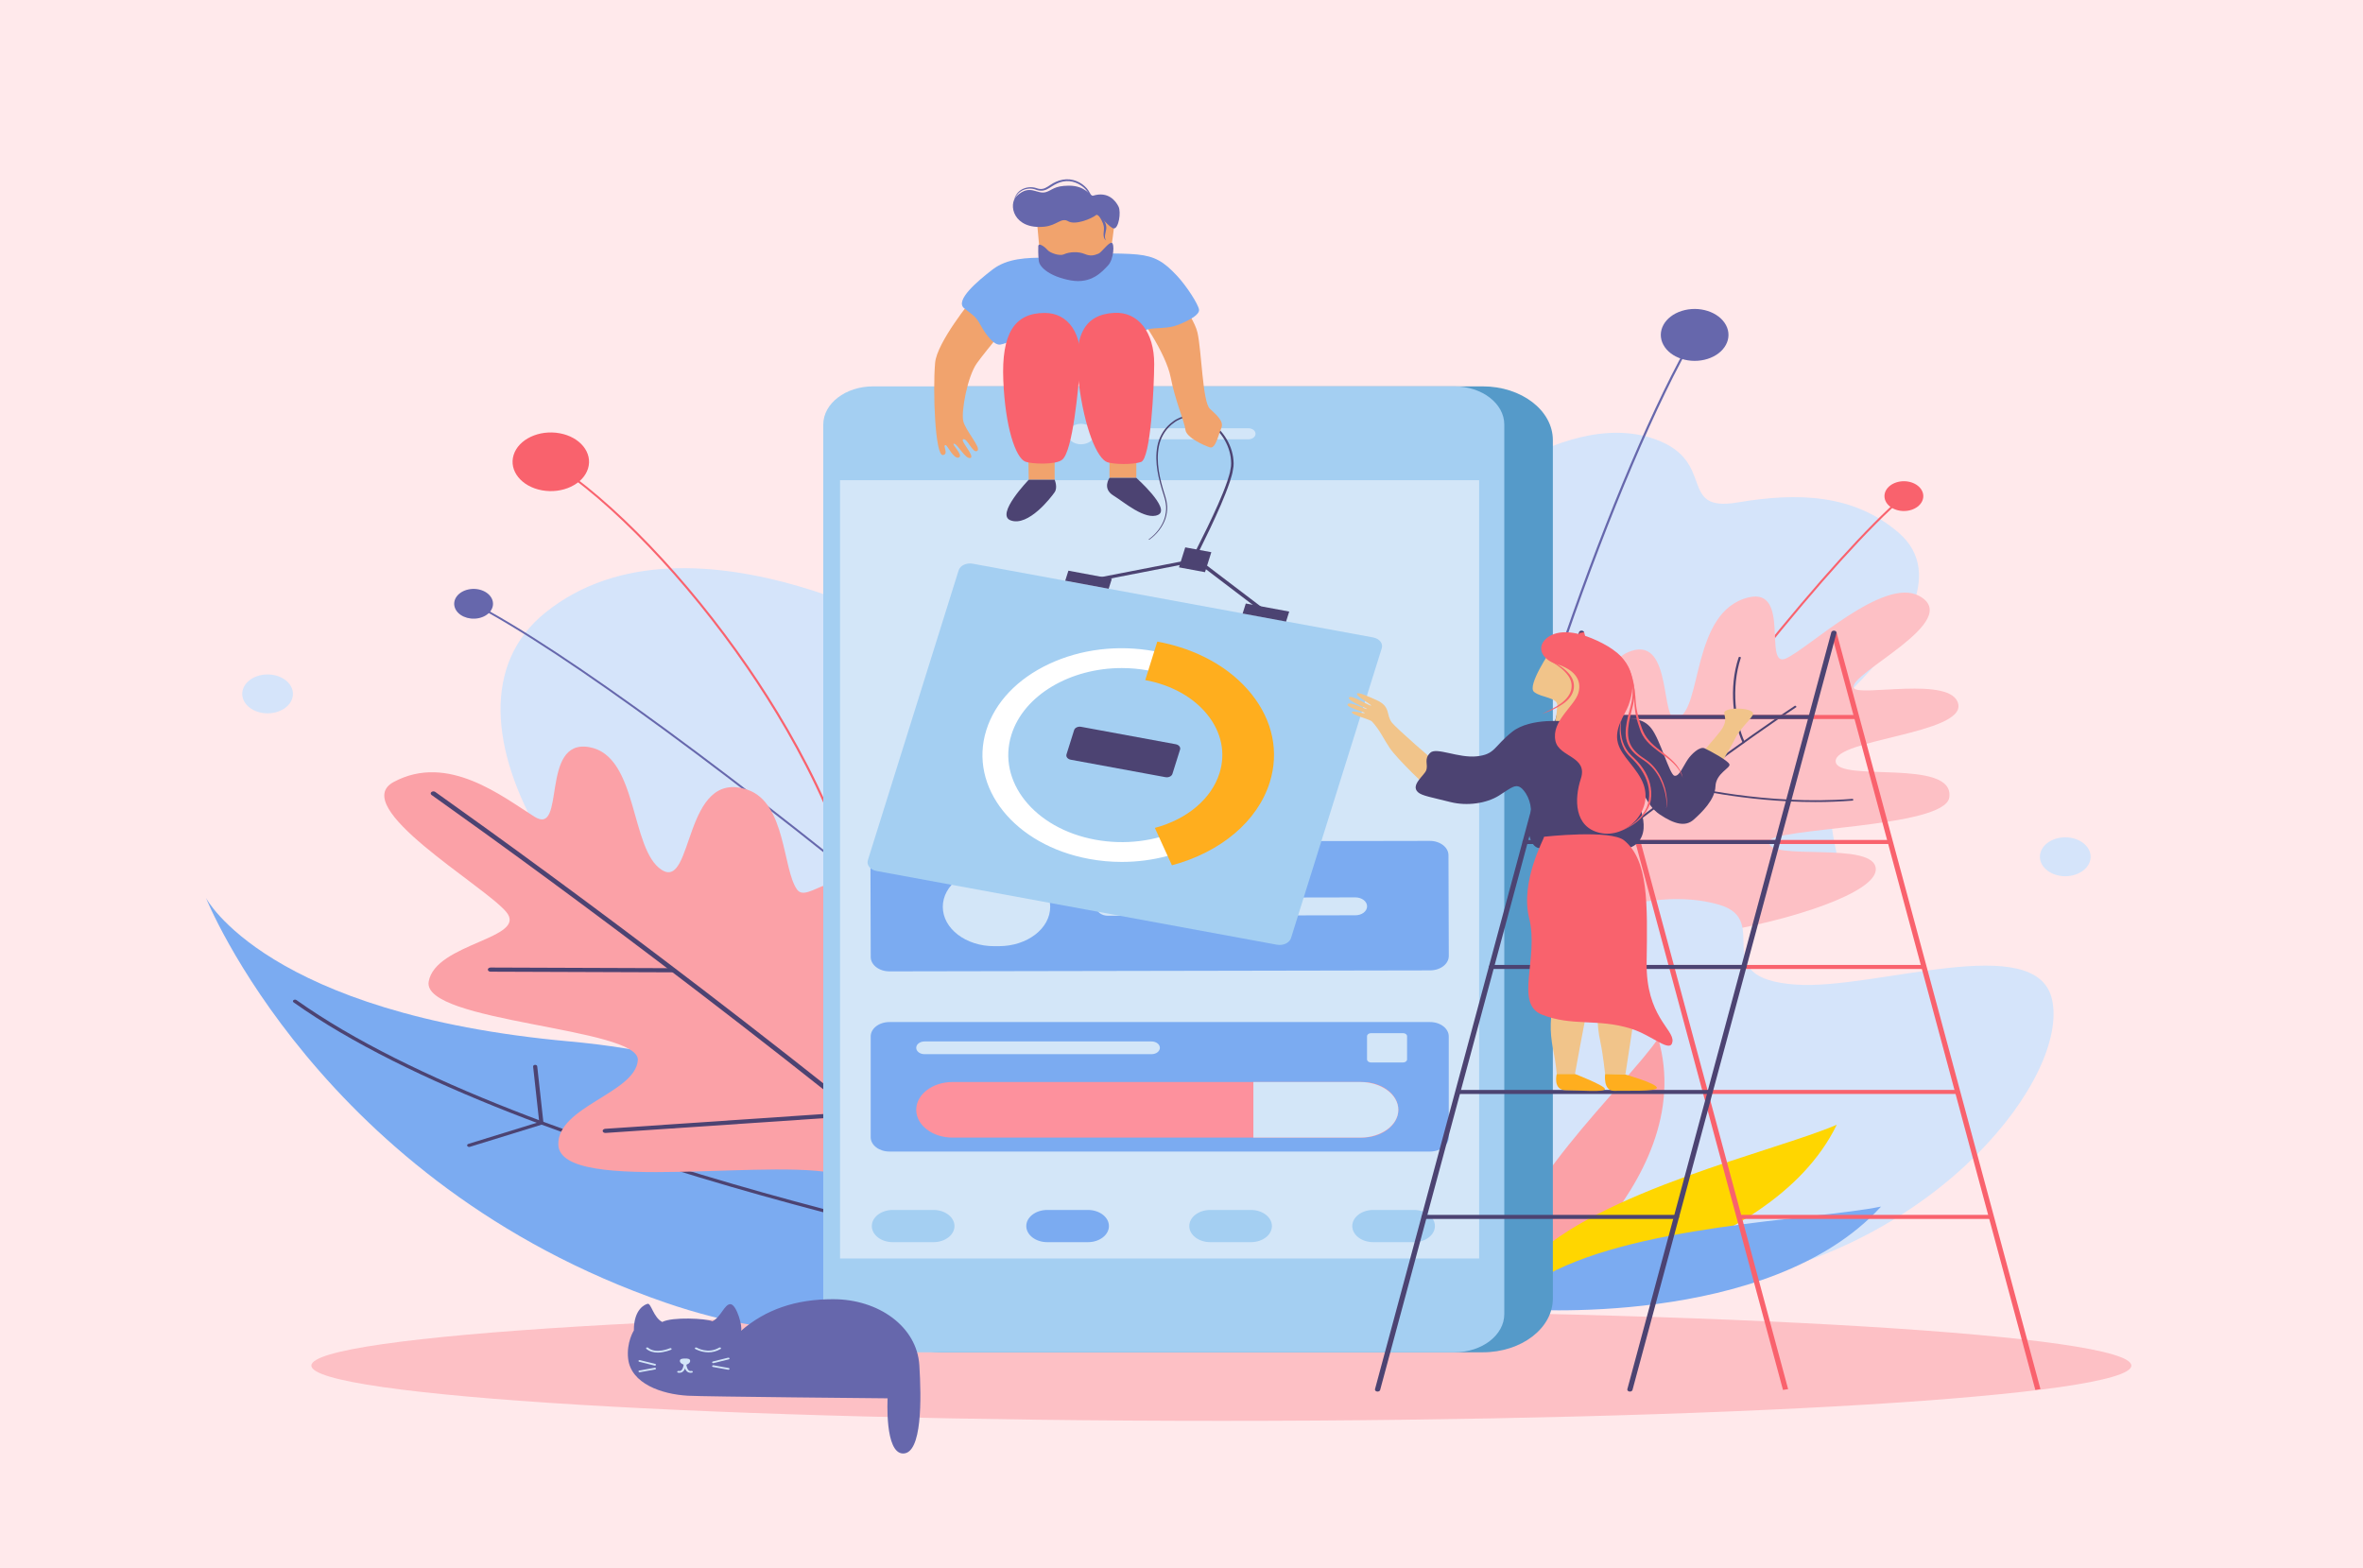 <svg xmlns="http://www.w3.org/2000/svg" xmlns:xlink="http://www.w3.org/1999/xlink" width="779px" height="517px" viewBox="0 0 779 517"><g id="surface1"><rect x="0" y="0" width="779" height="517" style="fill:rgb(100%,91.373%,92.157%);fill-opacity:1;stroke:none;"></rect><path style=" stroke:none;fill-rule:nonzero;fill:rgb(99.216%,75.294%,77.255%);fill-opacity:1;" d="M 702.629 450.215 C 702.629 440.152 568.32 431.996 402.641 431.996 C 236.965 431.996 102.652 440.152 102.652 450.215 C 102.652 460.277 236.965 468.434 402.641 468.434 C 568.32 468.434 702.629 460.277 702.629 450.215 Z M 702.629 450.215 "></path><path style=" stroke:none;fill-rule:nonzero;fill:rgb(83.529%,89.412%,98.039%);fill-opacity:1;" d="M 473.043 171.871 C 473.043 171.871 513.801 133.289 545.734 144.84 C 566.066 152.191 552.84 169.008 572.84 165.645 C 592.797 162.289 611.109 162.891 625.859 175.574 C 641.902 189.375 626.383 211.418 611.109 226.785 C 595.961 242.023 605.527 281.508 605.527 281.508 L 477.516 282.465 Z M 473.043 171.871 "></path><path style=" stroke:none;fill-rule:nonzero;fill:rgb(40%,40.392%,67.451%);fill-opacity:1;" d="M 488.309 319.004 L 487.562 318.957 C 493.664 263.637 533.234 152.727 558.316 110.316 L 559 110.555 C 533.941 152.926 494.406 263.734 488.309 319.004 Z M 488.309 319.004 "></path><path style=" stroke:none;fill-rule:nonzero;fill:rgb(40%,40.392%,67.451%);fill-opacity:1;" d="M 568.98 107.156 C 566.633 102.789 560.113 100.703 554.418 102.504 C 548.723 104.305 546.008 109.305 548.355 113.676 C 550.703 118.043 557.223 120.125 562.918 118.328 C 568.613 116.527 571.328 111.523 568.98 107.156 Z M 568.98 107.156 "></path><path style=" stroke:none;fill-rule:nonzero;fill:rgb(97.647%,38.431%,42.745%);fill-opacity:1;" d="M 515.914 303.012 L 515.254 302.742 C 561.004 237.047 603.961 183.645 627.363 163.371 L 627.926 163.75 C 604.555 183.992 561.637 237.355 515.914 303.012 Z M 515.914 303.012 "></path><path style=" stroke:none;fill-rule:nonzero;fill:rgb(97.647%,38.431%,42.745%);fill-opacity:1;" d="M 634.047 163.562 C 634.047 160.852 631.18 158.652 627.645 158.652 C 624.109 158.652 621.242 160.852 621.242 163.562 C 621.242 166.273 624.109 168.473 627.645 168.473 C 631.18 168.473 634.047 166.273 634.047 163.562 Z M 634.047 163.562 "></path><path style=" stroke:none;fill-rule:nonzero;fill:rgb(99.216%,75.294%,77.255%);fill-opacity:1;" d="M 503.48 281.508 C 503.48 281.508 495.652 243.598 511.926 242.375 C 528.195 241.152 523.984 258.883 529.789 255.215 C 533.18 253.074 521.32 219.828 537.961 214.555 C 551.488 210.27 547.23 238.633 552.84 236.875 C 561.309 234.219 557.395 201.488 576.465 196.953 C 590.508 193.613 581.113 220.559 588.785 217.078 C 596.457 213.598 620.891 190.137 632.637 196.441 C 647.777 204.57 609.176 222.113 611.109 226.785 C 612.406 229.918 643.797 222.582 645.59 232.211 C 647.398 241.914 605.016 243.73 605.156 250.957 C 605.297 258.184 644.559 249.723 642.602 262.934 C 641.105 273.023 583.879 272.828 583.207 277.438 C 582.211 284.258 618.387 276.93 618.387 286.605 C 618.387 301.688 511.926 323.082 498.398 302.465 C 486.059 283.66 503.48 281.508 503.48 281.508 Z M 503.48 281.508 "></path><path style=" stroke:none;fill-rule:nonzero;fill:rgb(29.804%,26.275%,44.706%);fill-opacity:1;" d="M 484.031 314.043 L 483.492 313.641 C 484.238 313.051 558.27 254.531 591.809 232.613 L 592.293 233.051 C 558.781 254.953 484.773 313.453 484.031 314.043 Z M 484.031 314.043 "></path><path style=" stroke:none;fill-rule:nonzero;fill:rgb(29.804%,26.275%,44.706%);fill-opacity:1;" d="M 598.492 264.414 C 574.875 264.414 555.137 259.453 554.906 259.395 C 554.711 259.344 554.605 259.18 554.672 259.031 C 554.738 258.883 554.949 258.801 555.145 258.852 C 555.41 258.918 582.141 265.637 610.574 263.379 C 610.785 263.359 610.961 263.477 610.984 263.633 C 611.004 263.793 610.855 263.934 610.648 263.949 C 606.535 264.277 602.457 264.414 598.492 264.414 Z M 598.492 264.414 "></path><path style=" stroke:none;fill-rule:nonzero;fill:rgb(29.804%,26.275%,44.706%);fill-opacity:1;" d="M 574.816 244.984 C 574.66 244.984 574.516 244.91 574.465 244.793 C 571.477 238.395 569.793 226.895 573.156 216.762 C 573.203 216.609 573.414 216.516 573.609 216.555 C 573.812 216.594 573.934 216.75 573.883 216.902 C 570.559 226.922 572.219 238.281 575.168 244.598 C 575.238 244.75 575.137 244.914 574.941 244.969 C 574.902 244.977 574.855 244.984 574.816 244.984 Z M 574.816 244.984 "></path><path style=" stroke:none;fill-rule:nonzero;fill:rgb(83.529%,89.412%,98.039%);fill-opacity:1;" d="M 483.762 321.652 C 483.762 321.652 532.441 288.367 566.664 298.25 C 584.781 303.48 561.859 322.484 592.051 324.609 C 618.086 326.445 671.398 306.516 676.5 329.559 C 682.062 354.656 639.812 410.254 569.309 422.742 C 504.289 434.262 462.191 425.781 462.191 425.781 Z M 483.762 321.652 "></path><path style=" stroke:none;fill-rule:nonzero;fill:rgb(98.431%,63.137%,65.49%);fill-opacity:1;" d="M 498.43 432.992 C 498.43 432.992 560.73 390.641 546.641 342.355 C 536.051 357.977 496.293 393.434 493.715 422.637 C 492.141 440.473 498.43 432.992 498.43 432.992 Z M 498.43 432.992 "></path><path style=" stroke:none;fill-rule:nonzero;fill:rgb(100%,83.922%,0%);fill-opacity:1;" d="M 500.637 426.59 C 500.637 426.59 582.977 417.164 605.52 370.805 C 585.531 379.465 526.988 392.539 504.051 415.938 C 490.043 430.223 500.637 426.59 500.637 426.59 Z M 500.637 426.59 "></path><path style=" stroke:none;fill-rule:nonzero;fill:rgb(48.235%,67.059%,94.51%);fill-opacity:1;" d="M 500.316 431.578 C 500.316 431.578 583.105 438.32 620.113 397.789 C 597.93 402.324 536.977 403.699 507.109 421.926 C 488.871 433.055 500.316 431.578 500.316 431.578 Z M 500.316 431.578 "></path><path style=" stroke:none;fill-rule:nonzero;fill:rgb(83.529%,89.412%,98.039%);fill-opacity:1;" d="M 310.809 213.707 C 310.809 213.707 227.961 163.18 179.797 201.953 C 137.941 235.648 191.754 316.367 256.332 345.445 C 308.582 368.977 321.57 362.348 321.57 362.348 Z M 310.809 213.707 "></path><path style=" stroke:none;fill-rule:nonzero;fill:rgb(97.647%,38.431%,42.745%);fill-opacity:1;" d="M 287.035 321.762 C 284.02 282.543 263.078 244.777 246.043 220 C 226.156 191.078 201.367 165.191 181.344 152.449 L 181.824 152.008 C 201.914 164.797 226.773 190.746 246.703 219.73 C 263.773 244.559 284.758 282.406 287.781 321.73 Z M 287.035 321.762 "></path><path style=" stroke:none;fill-rule:nonzero;fill:rgb(97.647%,38.431%,42.745%);fill-opacity:1;" d="M 184.48 142.836 C 177.707 141.605 170.914 144.824 169.316 150.02 C 167.715 155.219 171.91 160.426 178.688 161.652 C 185.465 162.879 192.254 159.66 193.852 154.465 C 195.453 149.27 191.258 144.062 184.48 142.836 Z M 184.48 142.836 "></path><path style=" stroke:none;fill-rule:nonzero;fill:rgb(40%,40.392%,67.451%);fill-opacity:1;" d="M 310.098 312.402 C 244.266 257.707 185.191 214.367 155.926 199.297 L 156.34 198.82 C 185.652 213.914 244.781 257.285 310.648 312.012 Z M 310.098 312.402 "></path><path style=" stroke:none;fill-rule:nonzero;fill:rgb(40%,40.392%,67.451%);fill-opacity:1;" d="M 149.938 200.297 C 150.828 202.922 154.324 204.492 157.746 203.809 C 161.168 203.125 163.219 200.445 162.324 197.82 C 161.434 195.199 157.938 193.625 154.52 194.309 C 151.098 194.992 149.047 197.672 149.938 200.297 Z M 149.938 200.297 "></path><path style=" stroke:none;fill-rule:nonzero;fill:rgb(48.235%,67.059%,94.51%);fill-opacity:1;" d="M 343.367 411.652 C 343.367 411.652 285.859 352.195 187.805 343.344 C 87.777 334.316 67.895 296.031 67.895 296.031 C 67.895 296.031 105.469 390.09 219.301 429.426 C 303.082 458.379 343.367 411.652 343.367 411.652 Z M 343.367 411.652 "></path><path style=" stroke:none;fill-rule:nonzero;fill:rgb(29.804%,26.275%,44.706%);fill-opacity:1;" d="M 350.695 417.332 C 350.699 417.328 350.699 417.324 350.703 417.32 C 350.789 417.039 350.566 416.758 350.203 416.688 C 348.441 416.363 173.301 383.371 97.715 329.695 C 97.438 329.5 97.008 329.516 96.754 329.727 C 96.5 329.938 96.516 330.266 96.789 330.465 C 172.637 384.32 348.117 417.375 349.883 417.703 C 350.238 417.77 350.602 417.605 350.695 417.332 Z M 350.695 417.332 "></path><path style=" stroke:none;fill-rule:nonzero;fill:rgb(29.804%,26.275%,44.706%);fill-opacity:1;" d="M 179.203 370.586 L 177.105 351.543 C 177.074 351.254 176.742 351.043 176.371 351.066 C 175.996 351.09 175.719 351.34 175.75 351.629 L 177.762 369.91 L 154.414 377.121 C 154.066 377.23 153.898 377.535 154.039 377.801 C 154.176 378.066 154.574 378.195 154.922 378.086 Z M 179.203 370.586 "></path><path style=" stroke:none;fill-rule:nonzero;fill:rgb(98.431%,63.137%,65.49%);fill-opacity:1;" d="M 339.309 399.125 C 326.434 377.711 365.57 338.379 342.871 327.172 C 321.617 316.676 305.93 342.34 295.887 343.75 C 277.336 346.352 290.539 309.02 283.762 296.363 C 276.848 283.441 266.277 298.172 262.77 293.281 C 257.949 286.562 259.141 264.66 246.395 260.355 C 225.195 253.195 228.738 293.43 218.199 286.82 C 207.66 280.211 210.496 249.121 194.199 246.309 C 177.902 243.496 186.711 275.848 176.207 269.262 C 165.699 262.676 147.699 248.199 129.816 257.789 C 114.629 265.926 159.289 291.715 166.836 300.578 C 174.383 309.445 143.547 310.855 141.328 323.613 C 138.988 337.109 211.094 338.73 210.273 349.543 C 209.457 360.355 183.707 364.824 184.066 377.363 C 184.562 394.504 259.281 380.676 278.609 387.77 C 330.93 406.98 305.266 424.969 317.465 438.891 C 334.082 433.387 359.898 420.168 359.898 420.168 Z M 339.309 399.125 "></path><path style=" stroke:none;fill-rule:nonzero;fill:rgb(29.804%,26.275%,44.706%);fill-opacity:1;" d="M 353.105 425.766 C 352.805 425.816 352.469 425.742 352.25 425.551 C 265.582 351.531 183.492 291.367 142.273 262.09 C 141.91 261.836 141.891 261.398 142.23 261.125 C 142.562 260.848 143.145 260.832 143.504 261.094 C 184.746 290.383 266.879 350.582 353.594 424.645 C 353.922 424.926 353.891 425.359 353.52 425.609 C 353.398 425.691 353.254 425.742 353.105 425.766 Z M 353.105 425.766 "></path><path style=" stroke:none;fill-rule:nonzero;fill:rgb(29.804%,26.275%,44.706%);fill-opacity:1;" d="M 221.852 320.547 C 221.793 320.559 221.73 320.562 221.664 320.562 L 161.723 320.348 C 161.227 320.348 160.824 320.043 160.828 319.66 C 160.828 319.285 161.227 318.984 161.734 318.98 L 221.676 319.195 C 222.172 319.195 222.574 319.5 222.57 319.883 C 222.57 320.211 222.262 320.484 221.852 320.547 Z M 221.852 320.547 "></path><path style=" stroke:none;fill-rule:nonzero;fill:rgb(29.804%,26.275%,44.706%);fill-opacity:1;" d="M 282.422 367.906 C 282.387 367.914 282.352 367.914 282.316 367.918 L 199.656 373.512 C 199.164 373.547 198.723 373.27 198.68 372.891 C 198.633 372.516 199.012 372.199 199.496 372.148 L 282.16 366.555 C 282.652 366.52 283.09 366.801 283.137 367.176 C 283.176 367.523 282.863 367.836 282.422 367.906 Z M 282.422 367.906 "></path><path style=" stroke:none;fill-rule:nonzero;fill:rgb(29.804%,26.275%,44.706%);fill-opacity:1;" d="M 298.609 379.945 C 298.395 379.98 298.168 379.957 297.969 379.863 C 297.539 379.676 297.398 379.254 297.648 378.93 L 331.129 335.773 C 331.379 335.441 331.934 335.336 332.359 335.531 C 332.789 335.723 332.93 336.141 332.68 336.465 L 299.199 379.625 C 299.066 379.797 298.844 379.91 298.609 379.945 Z M 298.609 379.945 "></path><path style=" stroke:none;fill-rule:nonzero;fill:rgb(83.529%,89.412%,98.039%);fill-opacity:1;" d="M 96.574 228.766 C 96.574 232.305 92.832 235.176 88.215 235.176 C 83.598 235.176 79.855 232.305 79.855 228.766 C 79.855 225.223 83.598 222.355 88.215 222.355 C 92.832 222.355 96.574 225.223 96.574 228.766 Z M 96.574 228.766 "></path><path style=" stroke:none;fill-rule:nonzero;fill:rgb(83.529%,89.412%,98.039%);fill-opacity:1;" d="M 689.207 282.465 C 689.207 286.004 685.465 288.875 680.848 288.875 C 676.23 288.875 672.488 286.004 672.488 282.465 C 672.488 278.922 676.23 276.055 680.848 276.055 C 685.465 276.055 689.207 278.922 689.207 282.465 Z M 689.207 282.465 "></path><path style=" stroke:none;fill-rule:nonzero;fill:rgb(33.333%,60.392%,78.824%);fill-opacity:1;" d="M 488.816 445.832 L 310.52 445.832 C 297.758 445.832 287.41 437.898 287.41 428.109 L 287.41 145.098 C 287.41 135.312 297.758 127.379 310.52 127.379 L 488.816 127.379 C 501.578 127.379 511.922 135.312 511.922 145.098 L 511.922 428.109 C 511.922 437.898 501.578 445.832 488.816 445.832 Z M 488.816 445.832 "></path><path style=" stroke:none;fill-rule:nonzero;fill:rgb(64.314%,81.176%,94.902%);fill-opacity:1;" d="M 479.477 445.832 L 287.836 445.832 C 278.762 445.832 271.402 440.188 271.402 433.227 L 271.402 139.984 C 271.402 133.023 278.758 127.379 287.836 127.379 L 479.48 127.379 C 488.555 127.379 495.914 133.023 495.914 139.984 L 495.914 433.227 C 495.914 440.188 488.555 445.832 479.477 445.832 Z M 479.477 445.832 "></path><path style=" stroke:none;fill-rule:nonzero;fill:rgb(82.745%,90.196%,97.255%);fill-opacity:1;" d="M 276.93 158.312 L 487.621 158.312 L 487.621 414.895 L 276.93 414.895 Z M 276.93 158.312 "></path><path style=" stroke:none;fill-rule:nonzero;fill:rgb(82.745%,90.196%,97.255%);fill-opacity:1;" d="M 360.777 143.102 C 360.777 144.965 358.805 146.477 356.375 146.477 C 353.941 146.477 351.973 144.965 351.973 143.102 C 351.973 141.234 353.941 139.723 356.375 139.723 C 358.805 139.723 360.777 141.238 360.777 143.102 Z M 360.777 143.102 "></path><path style=" stroke:none;fill-rule:nonzero;fill:rgb(82.745%,90.196%,97.255%);fill-opacity:1;" d="M 411.527 144.836 L 371.297 144.836 C 369.98 144.836 368.914 144.02 368.914 143.012 C 368.914 142.004 369.98 141.188 371.297 141.188 L 411.527 141.188 C 412.844 141.188 413.91 142.004 413.91 143.012 C 413.91 144.02 412.844 144.836 411.527 144.836 Z M 411.527 144.836 "></path><path style=" stroke:none;fill-rule:nonzero;fill:rgb(48.235%,67.059%,94.51%);fill-opacity:1;" d="M 471.438 379.645 L 293.211 379.645 C 289.801 379.645 287.039 377.527 287.039 374.914 L 287.039 341.688 C 287.039 339.074 289.801 336.953 293.211 336.953 L 471.438 336.953 C 474.844 336.953 477.605 339.074 477.605 341.688 L 477.605 374.914 C 477.605 377.527 474.844 379.645 471.438 379.645 Z M 471.438 379.645 "></path><path style=" stroke:none;fill-rule:nonzero;fill:rgb(82.745%,90.196%,97.255%);fill-opacity:1;" d="M 379.641 347.543 L 304.777 347.543 C 303.27 347.543 302.047 346.605 302.047 345.445 C 302.047 344.289 303.27 343.352 304.777 343.352 L 379.641 343.352 C 381.148 343.352 382.371 344.289 382.371 345.445 C 382.371 346.602 381.148 347.543 379.641 347.543 Z M 379.641 347.543 "></path><path style=" stroke:none;fill-rule:nonzero;fill:rgb(82.745%,90.196%,97.255%);fill-opacity:1;" d="M 462.535 350.281 L 451.992 350.281 C 451.258 350.281 450.664 349.828 450.664 349.266 L 450.664 341.629 C 450.664 341.066 451.258 340.613 451.992 340.613 L 462.535 340.613 C 463.27 340.613 463.863 341.066 463.863 341.629 L 463.863 349.266 C 463.863 349.828 463.27 350.281 462.535 350.281 Z M 462.535 350.281 "></path><path style=" stroke:none;fill-rule:nonzero;fill:rgb(99.216%,56.863%,61.569%);fill-opacity:1;" d="M 449.031 375.047 L 313.996 375.047 C 307.395 375.047 302.047 370.945 302.047 365.883 C 302.047 360.824 307.395 356.723 313.996 356.723 L 449.031 356.723 C 455.629 356.723 460.98 360.824 460.98 365.883 C 460.98 370.945 455.629 375.047 449.031 375.047 Z M 449.031 375.047 "></path><path style=" stroke:none;fill-rule:nonzero;fill:rgb(82.745%,90.196%,97.255%);fill-opacity:1;" d="M 448.473 356.723 L 413.195 356.723 L 413.195 375.047 L 448.473 375.047 C 455.383 375.047 460.98 370.945 460.98 365.883 C 460.98 360.824 455.383 356.723 448.473 356.723 Z M 448.473 356.723 "></path><path style=" stroke:none;fill-rule:nonzero;fill:rgb(48.235%,67.059%,94.51%);fill-opacity:1;" d="M 471.457 319.914 L 293.242 320.246 C 289.832 320.25 287.059 318.137 287.051 315.52 L 286.949 282.305 C 286.938 279.688 289.699 277.562 293.109 277.555 L 471.32 277.223 C 474.734 277.219 477.508 279.332 477.512 281.949 L 477.617 315.164 C 477.629 317.781 474.871 319.906 471.457 319.914 Z M 471.457 319.914 "></path><path style=" stroke:none;fill-rule:nonzero;fill:rgb(82.745%,90.196%,97.255%);fill-opacity:1;" d="M 446.848 301.754 L 365.258 301.906 C 363.133 301.91 361.406 300.594 361.402 298.961 C 361.398 297.332 363.113 296.012 365.238 296.008 L 446.828 295.855 C 448.953 295.852 450.676 297.168 450.68 298.797 C 450.688 300.426 448.969 301.75 446.848 301.754 Z M 446.848 301.754 "></path><path style=" stroke:none;fill-rule:nonzero;fill:rgb(82.745%,90.196%,97.255%);fill-opacity:1;" d="M 329.344 311.934 L 327.766 311.938 C 318.422 311.953 310.832 306.16 310.809 298.996 C 310.789 291.832 318.344 286.008 327.684 285.992 L 329.262 285.988 C 338.602 285.973 346.195 291.766 346.215 298.93 C 346.238 306.094 338.684 311.914 329.344 311.934 Z M 329.344 311.934 "></path><path style=" stroke:none;fill-rule:nonzero;fill:rgb(64.314%,81.176%,94.902%);fill-opacity:1;" d="M 307.734 409.52 L 294.332 409.52 C 290.508 409.52 287.41 407.141 287.41 404.211 C 287.41 401.281 290.508 398.902 294.332 398.902 L 307.734 398.902 C 311.555 398.902 314.656 401.277 314.656 404.211 C 314.656 407.141 311.555 409.52 307.734 409.52 Z M 307.734 409.52 "></path><path style=" stroke:none;fill-rule:nonzero;fill:rgb(48.235%,67.059%,94.51%);fill-opacity:1;" d="M 358.656 409.52 L 345.25 409.52 C 341.43 409.52 338.332 407.141 338.332 404.211 C 338.332 401.281 341.43 398.902 345.25 398.902 L 358.656 398.902 C 362.477 398.902 365.574 401.277 365.574 404.211 C 365.574 407.141 362.477 409.52 358.656 409.52 Z M 358.656 409.52 "></path><path style=" stroke:none;fill-rule:nonzero;fill:rgb(64.314%,81.176%,94.902%);fill-opacity:1;" d="M 412.387 409.52 L 398.984 409.52 C 395.164 409.52 392.066 407.141 392.066 404.211 C 392.066 401.281 395.164 398.902 398.984 398.902 L 412.387 398.902 C 416.211 398.902 419.309 401.277 419.309 404.211 C 419.309 407.141 416.211 409.52 412.387 409.52 Z M 412.387 409.52 "></path><path style=" stroke:none;fill-rule:nonzero;fill:rgb(64.314%,81.176%,94.902%);fill-opacity:1;" d="M 466.121 409.52 L 452.719 409.52 C 448.895 409.52 445.797 407.141 445.797 404.211 C 445.797 401.281 448.895 398.902 452.719 398.902 L 466.121 398.902 C 469.945 398.902 473.043 401.277 473.043 404.211 C 473.043 407.141 469.945 409.52 466.121 409.52 Z M 466.121 409.52 "></path><path style=" stroke:none;fill-rule:nonzero;fill:rgb(64.314%,81.176%,94.902%);fill-opacity:1;" d="M 420.953 311.453 L 288.953 287.145 C 286.887 286.762 285.613 285.168 286.109 283.582 L 316.031 188.023 C 316.531 186.438 318.609 185.461 320.676 185.844 L 452.676 210.152 C 454.742 210.535 456.016 212.129 455.52 213.715 L 425.598 309.273 C 425.102 310.859 423.02 311.836 420.953 311.453 Z M 420.953 311.453 "></path><path style=" stroke:none;fill-rule:nonzero;fill:rgb(100%,100%,100%);fill-opacity:1;" d="M 369.801 284.16 C 366.262 284.16 362.668 283.844 359.078 283.18 C 334.457 278.648 319.238 259.594 325.152 240.715 C 328.016 231.566 335.352 223.824 345.812 218.91 C 356.27 213.996 368.598 212.496 380.527 214.695 C 392.453 216.891 402.551 222.52 408.957 230.539 C 415.367 238.562 417.32 248.016 414.453 257.164 C 409.402 273.289 390.543 284.16 369.801 284.16 Z M 369.805 220.246 C 352.91 220.246 337.543 229.102 333.43 242.238 C 328.613 257.617 341.012 273.137 361.066 276.832 C 370.781 278.617 380.824 277.402 389.344 273.398 C 397.867 269.395 403.844 263.086 406.176 255.637 C 408.508 248.184 406.918 240.484 401.699 233.949 C 396.48 227.414 388.254 222.832 378.535 221.043 C 375.613 220.504 372.688 220.246 369.805 220.246 Z M 369.805 220.246 "></path><path style=" stroke:none;fill-rule:nonzero;fill:rgb(100%,68.235%,11.765%);fill-opacity:1;" d="M 386.34 285.273 L 380.715 272.949 C 391.422 270.074 399.391 263.32 402.035 254.875 C 404.102 248.273 402.695 241.445 398.07 235.656 C 393.445 229.867 386.156 225.805 377.543 224.219 L 381.52 211.52 C 394.555 213.922 405.586 220.07 412.59 228.832 C 419.594 237.598 421.727 247.93 418.594 257.926 C 414.59 270.703 402.535 280.93 386.34 285.273 Z M 386.34 285.273 "></path><path style=" stroke:none;fill-rule:nonzero;fill:rgb(29.804%,26.275%,44.706%);fill-opacity:1;" d="M 384.207 256.219 L 352.996 250.469 C 351.973 250.281 351.344 249.492 351.59 248.707 L 354.102 240.699 C 354.348 239.914 355.375 239.43 356.402 239.617 L 387.617 245.367 C 388.637 245.555 389.27 246.344 389.023 247.129 L 386.508 255.137 C 386.262 255.926 385.23 256.406 384.207 256.219 Z M 384.207 256.219 "></path><path style=" stroke:none;fill-rule:nonzero;fill:rgb(29.804%,26.275%,44.706%);fill-opacity:1;" d="M 394.312 181.352 C 396.848 176.352 399.316 171.336 401.562 166.262 C 402.68 163.727 403.734 161.172 404.617 158.59 C 405.004 157.293 405.492 156 405.652 154.691 C 405.98 153.395 405.879 152.059 405.719 150.75 C 405.34 148.125 404.254 145.555 402.531 143.266 C 400.812 141.008 398.387 138.926 395.219 137.945 C 393.648 137.48 391.891 137.367 390.293 137.777 C 389.488 137.957 388.754 138.297 388.066 138.668 C 387.371 139.043 386.809 139.551 386.188 140.004 C 383.902 141.973 382.57 144.527 382.047 147.145 C 381.02 152.438 382.32 157.824 383.949 163.004 C 384.168 163.648 384.324 164.32 384.5 164.984 C 384.656 165.648 384.715 166.328 384.77 167 C 384.82 168.355 384.613 169.711 384.191 171.023 C 383.277 173.633 381.469 176.062 378.891 177.922 C 378.844 177.953 378.77 177.953 378.727 177.918 C 378.684 177.883 378.684 177.824 378.73 177.793 L 378.738 177.785 C 381.25 175.953 383.027 173.535 383.898 170.965 C 384.301 169.672 384.492 168.34 384.434 167.012 C 384.367 166.348 384.309 165.684 384.148 165.031 C 383.969 164.379 383.816 163.727 383.586 163.074 C 381.91 157.887 380.543 152.48 381.539 147.086 C 382.047 144.414 383.391 141.766 385.754 139.703 C 386.395 139.227 386.965 138.703 387.707 138.297 C 388.438 137.895 389.223 137.527 390.102 137.328 C 391.84 136.871 393.77 136.984 395.453 137.477 C 398.848 138.512 401.359 140.668 403.16 142.988 C 404.957 145.34 406.094 147.977 406.512 150.684 C 406.691 152.035 406.805 153.414 406.48 154.766 C 406.324 156.137 405.844 157.434 405.461 158.754 C 404.59 161.367 403.555 163.938 402.457 166.492 C 400.242 171.594 397.812 176.637 395.32 181.652 C 393.469 185.781 392.469 185.402 394.312 181.352 Z M 394.312 181.352 "></path><path style=" stroke:none;fill-rule:nonzero;fill:rgb(29.804%,26.275%,44.706%);fill-opacity:1;" d="M 390.738 180.453 L 399.332 182.047 L 397.254 188.637 L 388.66 187.043 Z M 390.738 180.453 "></path><path style=" stroke:none;fill-rule:nonzero;fill:rgb(29.804%,26.275%,44.706%);fill-opacity:1;" d="M 352.215 188.148 L 366.535 190.809 L 365.496 194.102 L 351.172 191.445 Z M 352.215 188.148 "></path><path style=" stroke:none;fill-rule:nonzero;fill:rgb(29.804%,26.275%,44.706%);fill-opacity:1;" d="M 410.691 198.969 L 425.012 201.625 L 423.973 204.922 L 409.652 202.266 Z M 410.691 198.969 "></path><path style=" stroke:none;fill-rule:nonzero;fill:rgb(29.804%,26.275%,44.706%);fill-opacity:1;" d="M 416.824 202.324 L 394.344 185.234 L 358.953 192.113 L 358.617 191.098 L 394.758 184.074 L 417.785 201.582 Z M 416.824 202.324 "></path><path style=" stroke:none;fill-rule:nonzero;fill:rgb(94.51%,63.922%,42.745%);fill-opacity:1;" d="M 335.172 103.457 C 335.172 103.457 325.199 115.367 322.07 119.715 C 318.941 124.062 316.844 135.578 317.543 138.773 C 318.242 141.965 323.617 147.676 322.16 148.652 C 320.699 149.629 318.992 144.562 317.602 144.789 C 316.207 145.016 321.582 150.496 319.895 150.984 C 318.234 151.461 315.699 146.344 314.527 146.285 C 313.355 146.223 317.801 150.113 316.086 150.824 C 314.406 151.52 312.328 146.758 311.742 146.742 C 310.57 146.703 312.926 149.695 310.863 150.027 C 308.277 150.445 307.461 128.875 308.277 119.602 C 308.875 112.836 320.422 98.746 320.422 98.746 Z M 335.172 103.457 "></path><path style=" stroke:none;fill-rule:nonzero;fill:rgb(94.51%,63.922%,42.745%);fill-opacity:1;" d="M 383.238 91.664 C 383.238 91.664 393.41 103.535 394.777 109.684 C 396.148 115.832 396.441 132.484 398.836 134.734 C 401.234 136.98 403.578 138.934 402.602 141.184 C 401.621 143.434 400.742 148.082 398.836 147.48 C 396.93 146.883 391.156 144.254 390.816 141.793 C 390.391 138.699 387.441 132.184 385.926 124.383 C 384.414 116.582 375.613 103.383 372.285 100.535 C 368.961 97.684 383.238 91.664 383.238 91.664 Z M 383.238 91.664 "></path><path style=" stroke:none;fill-rule:nonzero;fill:rgb(48.235%,67.059%,94.51%);fill-opacity:1;" d="M 344.82 84.949 C 338.562 84.949 332.109 85.102 327.219 88.852 C 322.328 92.602 314.699 99.051 317.832 101.602 C 320.961 104.148 321.582 104.125 323.309 107.262 C 324.926 110.203 327.609 113.898 329.762 113.602 C 331.914 113.301 335.266 110.93 336.523 113.617 C 337.777 116.301 339.148 119.602 339.148 119.602 L 378.07 118.25 C 378.07 118.25 375.332 109.363 378.266 108.613 C 381.199 107.863 384.82 108.539 388.535 107.039 C 392.25 105.539 395.477 103.738 395.281 102.09 C 395.086 100.438 391.32 94.441 387.945 90.84 C 383.703 86.312 380.809 84.5 374.941 83.902 C 369.07 83.301 356.555 83.676 356.555 83.676 Z M 344.82 84.949 "></path><path style=" stroke:none;fill-rule:nonzero;fill:rgb(94.51%,63.922%,42.745%);fill-opacity:1;" d="M 341.984 74.523 C 341.984 74.523 342.852 84.207 343.062 85.926 C 343.355 88.324 352.352 92.523 355.676 92.449 C 359 92.375 365.164 87.051 365.75 84.875 C 366.336 82.699 367.508 72.949 367.508 72.949 L 362.422 68 Z M 341.984 74.523 "></path><path style=" stroke:none;fill-rule:nonzero;fill:rgb(40%,40.392%,67.451%);fill-opacity:1;" d="M 342.285 81.445 C 342.113 79.645 344.43 81.352 345.309 82.398 C 346.191 83.449 349.379 84.469 350.688 83.863 C 352.629 82.961 355.59 82.898 357.547 83.723 C 359.5 84.547 360.699 84.215 362.168 83.609 C 363.121 83.215 365.48 79.863 366.457 80.039 C 367.508 80.227 367.18 85.477 365.293 87.5 C 363.32 89.613 359.785 93.652 353.035 92.449 C 346.289 91.25 342.77 88.219 342.477 86.098 C 342.18 83.973 342.285 81.445 342.285 81.445 Z M 342.285 81.445 "></path><path style=" stroke:none;fill-rule:nonzero;fill:rgb(94.51%,63.922%,42.745%);fill-opacity:1;" d="M 339.039 151.875 L 339.141 158.168 L 347.68 158.168 L 347.68 151.875 Z M 339.039 151.875 "></path><path style=" stroke:none;fill-rule:nonzero;fill:rgb(94.51%,63.922%,42.745%);fill-opacity:1;" d="M 365.766 151.016 L 365.766 157.539 L 374.609 157.539 L 374.609 151.359 Z M 365.766 151.016 "></path><path style=" stroke:none;fill-rule:nonzero;fill:rgb(97.647%,38.431%,42.745%);fill-opacity:1;" d="M 344.363 103.168 C 334.406 103.211 330.113 109.973 330.758 125.41 C 331.398 140.848 334.797 150.918 338.027 152.203 C 339.977 152.98 348.023 153.34 350.184 151.547 C 353.688 148.645 355.453 128.07 356.098 120.645 C 356.996 110.211 352.277 103.137 344.363 103.168 Z M 344.363 103.168 "></path><path style=" stroke:none;fill-rule:nonzero;fill:rgb(97.647%,38.431%,42.745%);fill-opacity:1;" d="M 367.348 103.145 C 357.414 103.668 353.688 110.629 355.602 126.004 C 357.516 141.379 361.734 151.266 365.062 152.387 C 367.074 153.07 373.242 153.293 376.152 152.312 C 379.375 151.23 380.469 127.461 380.5 120.02 C 380.535 109.559 375.246 102.727 367.348 103.145 Z M 367.348 103.145 "></path><path style=" stroke:none;fill-rule:nonzero;fill:rgb(29.804%,26.275%,44.706%);fill-opacity:1;" d="M 339.141 158.168 C 339.141 158.168 328.035 169.641 333.16 171.555 C 339.039 173.746 346.586 163.875 347.68 162.273 C 348.777 160.672 347.68 158.172 347.68 158.172 L 339.141 158.172 Z M 339.141 158.168 "></path><path style=" stroke:none;fill-rule:nonzero;fill:rgb(29.804%,26.275%,44.706%);fill-opacity:1;" d="M 365.766 157.539 C 365.766 157.539 363.23 161.09 367.117 163.414 C 370.188 165.25 377.629 171.762 381.836 169.715 C 386.004 167.691 374.609 157.543 374.609 157.543 L 365.766 157.543 Z M 365.766 157.539 "></path><path style=" stroke:none;fill-rule:nonzero;fill:rgb(40%,40.392%,67.451%);fill-opacity:1;" d="M 335.238 64.551 C 339.629 60.527 341.84 64.23 344.82 63.332 C 346.875 62.711 347.492 61.25 352.301 61.211 C 358.07 61.164 359.391 64.816 360.367 64.512 C 365.281 62.992 367.801 66.176 368.754 68.137 C 369.633 69.934 368.805 75.324 367.215 75.309 C 365.82 75.293 362.125 70.281 361.395 70.867 C 359.781 72.16 354.449 74.301 352.152 72.949 C 349.855 71.602 348.453 74.297 344.379 74.727 C 334.043 75.82 332.207 67.324 335.238 64.551 Z M 335.238 64.551 "></path><path style=" stroke:none;fill-rule:nonzero;fill:rgb(40%,40.392%,67.451%);fill-opacity:1;" d="M 360.125 67.027 C 360.051 65.879 359.543 64.797 358.906 63.785 C 358.578 63.285 358.223 62.781 357.809 62.34 C 357.379 61.895 356.887 61.48 356.34 61.121 C 355.262 60.398 353.957 59.859 352.566 59.734 C 351.176 59.602 349.762 59.898 348.539 60.461 C 347.922 60.734 347.352 61.066 346.785 61.43 C 346.223 61.793 345.652 62.188 344.957 62.5 C 344.602 62.652 344.215 62.773 343.797 62.836 C 343.379 62.883 342.949 62.891 342.547 62.816 C 342.141 62.758 341.766 62.637 341.41 62.508 C 341.094 62.402 340.785 62.297 340.441 62.25 C 339.082 62.02 337.586 62.352 336.523 63.09 C 335.41 63.805 334.754 64.871 334.285 65.949 C 334.445 65.391 334.629 64.828 334.965 64.309 C 335.273 63.777 335.699 63.281 336.246 62.863 C 337.332 62.02 338.973 61.566 340.559 61.766 C 340.953 61.809 341.348 61.906 341.711 62.031 C 342.031 62.137 342.355 62.234 342.684 62.273 C 343.34 62.375 343.98 62.25 344.566 61.984 C 345.738 61.438 346.758 60.496 348.137 59.926 C 349.469 59.324 351.082 58.98 352.664 59.148 C 354.246 59.32 355.672 59.938 356.789 60.742 C 357.352 61.148 357.848 61.602 358.277 62.09 C 358.711 62.586 359.016 63.113 359.316 63.648 C 359.613 64.18 359.824 64.742 359.973 65.309 C 360.121 65.871 360.207 66.453 360.125 67.027 Z M 360.125 67.027 "></path><path style=" stroke:none;fill-rule:nonzero;fill:rgb(40%,40.392%,67.451%);fill-opacity:1;" d="M 361.836 70.551 C 362.641 71.055 363.266 71.707 363.781 72.41 C 364.266 73.121 364.621 73.906 364.699 74.73 C 364.711 74.938 364.727 75.145 364.707 75.352 C 364.676 75.555 364.648 75.773 364.605 75.961 C 364.523 76.344 364.43 76.727 364.363 77.105 C 364.203 77.863 364.152 78.625 364.672 79.328 C 364.328 79.039 364.043 78.68 363.934 78.273 C 363.801 77.875 363.805 77.469 363.809 77.07 C 363.828 76.672 363.863 76.281 363.91 75.891 C 363.961 75.508 363.945 75.156 363.906 74.785 C 363.684 73.316 362.832 71.922 361.836 70.551 Z M 361.836 70.551 "></path><path style=" stroke:none;fill-rule:nonzero;fill:rgb(40%,40.392%,67.451%);fill-opacity:1;" d="M 208.965 438.629 C 208.938 431.5 212.715 430 213.551 429.84 C 214.625 429.633 215.465 434.383 218.316 435.84 C 221.551 434.082 232.867 434.66 234.84 435.594 C 237.605 434.375 238.863 429.797 240.855 429.969 C 242.848 430.137 244.906 437.477 244.277 438.754 C 252.383 431.738 262.223 428.324 274.629 428.324 C 289.727 428.324 302.266 437.422 303.074 450.055 C 303.789 461.227 303.984 479.133 297.773 479.195 C 291.559 479.262 292.617 461.004 292.617 461.004 C 292.617 461.004 232.387 460.461 226.801 460.148 C 218 459.656 208.02 456.109 207.078 447.973 C 206.449 442.523 208.965 438.629 208.965 438.629 Z M 208.965 438.629 "></path><path style=" stroke:none;fill-rule:nonzero;fill:rgb(82.745%,90.196%,97.255%);fill-opacity:1;" d="M 216.828 445.922 C 215.539 445.922 214.18 445.625 213.09 444.703 C 212.953 444.586 212.965 444.402 213.117 444.297 C 213.27 444.191 213.508 444.199 213.645 444.32 C 216.25 446.523 220.797 444.508 220.844 444.488 C 221.02 444.41 221.246 444.453 221.355 444.59 C 221.461 444.727 221.402 444.902 221.223 444.984 C 221.191 444.996 219.113 445.922 216.828 445.922 Z M 216.828 445.922 "></path><path style=" stroke:none;fill-rule:nonzero;fill:rgb(82.745%,90.196%,97.255%);fill-opacity:1;" d="M 233.547 445.84 C 231.098 445.84 229.242 444.754 229.215 444.738 C 229.051 444.641 229.023 444.461 229.148 444.336 C 229.277 444.211 229.512 444.188 229.676 444.285 C 229.828 444.375 233.434 446.473 237.086 444.285 C 237.246 444.188 237.484 444.211 237.609 444.332 C 237.738 444.461 237.707 444.641 237.547 444.738 C 236.164 445.566 234.781 445.84 233.547 445.84 Z M 233.547 445.84 "></path><path style=" stroke:none;fill-rule:nonzero;fill:rgb(82.745%,90.196%,97.255%);fill-opacity:1;" d="M 235.141 449.414 C 234.98 449.414 234.836 449.336 234.781 449.215 C 234.719 449.062 234.828 448.902 235.023 448.852 L 240.012 447.613 C 240.211 447.566 240.422 447.645 240.484 447.797 C 240.547 447.945 240.441 448.109 240.242 448.16 L 235.254 449.398 C 235.215 449.41 235.176 449.414 235.141 449.414 Z M 235.141 449.414 "></path><path style=" stroke:none;fill-rule:nonzero;fill:rgb(82.745%,90.196%,97.255%);fill-opacity:1;" d="M 240.125 451.586 C 240.098 451.586 240.07 451.582 240.039 451.578 L 235.051 450.672 C 234.852 450.633 234.727 450.48 234.773 450.324 C 234.82 450.168 235.02 450.07 235.223 450.109 L 240.211 451.016 C 240.414 451.055 240.539 451.207 240.492 451.363 C 240.449 451.496 240.297 451.586 240.125 451.586 Z M 240.125 451.586 "></path><path style=" stroke:none;fill-rule:nonzero;fill:rgb(82.745%,90.196%,97.255%);fill-opacity:1;" d="M 215.879 450.223 C 215.84 450.223 215.801 450.219 215.762 450.207 L 210.742 448.961 C 210.547 448.91 210.438 448.746 210.504 448.598 C 210.566 448.445 210.773 448.367 210.973 448.414 L 215.996 449.66 C 216.191 449.711 216.301 449.871 216.238 450.023 C 216.184 450.145 216.039 450.223 215.879 450.223 Z M 215.879 450.223 "></path><path style=" stroke:none;fill-rule:nonzero;fill:rgb(82.745%,90.196%,97.255%);fill-opacity:1;" d="M 210.859 452.41 C 210.691 452.41 210.535 452.32 210.496 452.188 C 210.445 452.035 210.57 451.879 210.773 451.844 L 215.793 450.93 C 215.996 450.887 216.195 450.988 216.246 451.141 C 216.293 451.297 216.168 451.449 215.965 451.488 L 210.945 452.402 C 210.914 452.406 210.887 452.41 210.859 452.41 Z M 210.859 452.41 "></path><path style=" stroke:none;fill-rule:nonzero;fill:rgb(82.745%,90.196%,97.255%);fill-opacity:1;" d="M 227.52 448.672 C 227.531 449.391 226.52 449.98 225.84 449.988 C 225.297 449.992 224.137 449.418 224.129 448.699 C 224.121 447.98 224.879 447.887 225.812 447.883 C 226.75 447.875 227.512 447.957 227.52 448.672 Z M 227.52 448.672 "></path><path style=" stroke:none;fill-rule:nonzero;fill:rgb(82.745%,90.196%,97.255%);fill-opacity:1;" d="M 223.992 452.59 C 223.844 452.59 223.691 452.574 223.539 452.543 C 223.336 452.504 223.219 452.344 223.27 452.191 C 223.324 452.039 223.523 451.949 223.727 451.984 C 224.02 452.043 224.25 452.012 224.461 451.887 C 225.305 451.379 225.461 449.586 225.449 448.938 C 225.445 448.777 225.609 448.648 225.816 448.648 C 225.82 448.648 225.82 448.648 225.824 448.648 C 226.027 448.648 226.195 448.773 226.199 448.93 C 226.203 449.195 226.211 451.566 224.922 452.34 C 224.652 452.504 224.336 452.59 223.992 452.59 Z M 223.992 452.59 "></path><path style=" stroke:none;fill-rule:nonzero;fill:rgb(82.745%,90.196%,97.255%);fill-opacity:1;" d="M 227.66 452.59 C 227.316 452.59 227 452.504 226.727 452.34 C 225.441 451.566 225.445 449.199 225.449 448.93 C 225.453 448.77 225.645 448.637 225.828 448.648 C 226.035 448.648 226.203 448.777 226.199 448.938 C 226.188 449.586 226.344 451.379 227.188 451.887 C 227.395 452.012 227.629 452.047 227.922 451.984 C 228.121 451.949 228.324 452.039 228.379 452.191 C 228.43 452.344 228.309 452.504 228.109 452.543 C 227.953 452.574 227.805 452.59 227.66 452.59 Z M 227.66 452.59 "></path><path style=" stroke:none;fill-rule:nonzero;fill:rgb(29.804%,26.275%,44.706%);fill-opacity:1;" d="M 454.145 458.777 C 454.082 458.777 454.023 458.773 453.965 458.766 C 453.496 458.691 453.195 458.336 453.293 457.977 L 520.535 208.438 C 520.633 208.078 521.102 207.852 521.562 207.922 C 522.031 207.996 522.332 208.348 522.234 208.707 L 454.988 458.25 C 454.906 458.562 454.543 458.777 454.145 458.777 Z M 454.145 458.777 "></path><path style=" stroke:none;fill-rule:nonzero;fill:rgb(97.647%,38.431%,42.745%);fill-opacity:1;" d="M 603.727 208.695 L 605.422 208.426 L 672.672 457.965 L 670.977 458.234 Z M 603.727 208.695 "></path><path style=" stroke:none;fill-rule:nonzero;fill:rgb(97.647%,38.431%,42.745%);fill-opacity:1;" d="M 520.539 208.695 L 522.234 208.43 L 589.484 457.969 L 587.789 458.238 Z M 520.539 208.695 "></path><path style=" stroke:none;fill-rule:nonzero;fill:rgb(97.647%,38.431%,42.745%);fill-opacity:1;" d="M 562.188 359.328 L 645.375 359.328 L 645.375 360.656 L 562.188 360.656 Z M 562.188 359.328 "></path><path style=" stroke:none;fill-rule:nonzero;fill:rgb(97.647%,38.431%,42.745%);fill-opacity:1;" d="M 528.879 235.715 L 612.066 235.715 L 612.066 237.047 L 528.879 237.047 Z M 528.879 235.715 "></path><path style=" stroke:none;fill-rule:nonzero;fill:rgb(97.647%,38.431%,42.745%);fill-opacity:1;" d="M 551.086 318.125 L 634.273 318.125 L 634.273 319.453 L 551.086 319.453 Z M 551.086 318.125 "></path><path style=" stroke:none;fill-rule:nonzero;fill:rgb(97.647%,38.431%,42.745%);fill-opacity:1;" d="M 539.98 276.922 L 623.172 276.922 L 623.172 278.25 L 539.98 278.25 Z M 539.98 276.922 "></path><path style=" stroke:none;fill-rule:nonzero;fill:rgb(29.804%,26.275%,44.706%);fill-opacity:1;" d="M 537.332 458.777 C 537.273 458.777 537.215 458.773 537.152 458.766 C 536.684 458.691 536.383 458.336 536.48 457.977 L 603.727 208.438 C 603.82 208.078 604.285 207.848 604.75 207.918 C 605.219 207.992 605.52 208.344 605.422 208.703 L 538.176 458.246 C 538.094 458.562 537.73 458.777 537.332 458.777 Z M 537.332 458.777 "></path><path style=" stroke:none;fill-rule:nonzero;fill:rgb(29.804%,26.275%,44.706%);fill-opacity:1;" d="M 596.852 237.047 L 514.348 237.047 C 513.867 237.047 513.48 236.75 513.48 236.383 C 513.48 236.016 513.867 235.715 514.348 235.715 L 596.852 235.715 C 597.332 235.715 597.719 236.016 597.719 236.383 C 597.719 236.75 597.332 237.047 596.852 237.047 Z M 596.852 237.047 "></path><path style=" stroke:none;fill-rule:nonzero;fill:rgb(29.804%,26.275%,44.706%);fill-opacity:1;" d="M 585.977 278.25 L 502.789 278.25 C 502.309 278.25 501.922 277.953 501.922 277.586 C 501.922 277.219 502.309 276.922 502.789 276.922 L 585.977 276.922 C 586.457 276.922 586.844 277.219 586.844 277.586 C 586.844 277.953 586.457 278.25 585.977 278.25 Z M 585.977 278.25 "></path><path style=" stroke:none;fill-rule:nonzero;fill:rgb(29.804%,26.275%,44.706%);fill-opacity:1;" d="M 574.875 319.453 L 491.684 319.453 C 491.207 319.453 490.82 319.156 490.82 318.789 C 490.82 318.422 491.207 318.125 491.684 318.125 L 574.875 318.125 C 575.352 318.125 575.742 318.422 575.742 318.789 C 575.742 319.156 575.352 319.453 574.875 319.453 Z M 574.875 319.453 "></path><path style=" stroke:none;fill-rule:nonzero;fill:rgb(29.804%,26.275%,44.706%);fill-opacity:1;" d="M 563.395 360.656 L 480.855 360.656 C 480.379 360.656 479.992 360.359 479.992 359.992 C 479.992 359.621 480.379 359.328 480.855 359.328 L 563.395 359.328 C 563.875 359.328 564.262 359.625 564.262 359.992 C 564.262 360.359 563.875 360.656 563.395 360.656 Z M 563.395 360.656 "></path><path style=" stroke:none;fill-rule:nonzero;fill:rgb(29.804%,26.275%,44.706%);fill-opacity:1;" d="M 552.668 401.859 L 469.477 401.859 C 469 401.859 468.609 401.562 468.609 401.191 C 468.609 400.824 469 400.527 469.477 400.527 L 552.668 400.527 C 553.145 400.527 553.531 400.824 553.531 401.191 C 553.535 401.562 553.145 401.859 552.668 401.859 Z M 552.668 401.859 "></path><path style=" stroke:none;fill-rule:nonzero;fill:rgb(97.647%,38.431%,42.745%);fill-opacity:1;" d="M 573.293 400.527 L 656.48 400.527 L 656.48 401.859 L 573.293 401.859 Z M 573.293 400.527 "></path><path style=" stroke:none;fill-rule:nonzero;fill:rgb(94.51%,76.863%,54.118%);fill-opacity:1;" d="M 473.492 251.316 C 473.402 251.539 460.277 240.07 458.855 238.223 C 456.852 235.613 458.57 232.969 453.844 230.832 C 452.371 230.168 447.934 228.09 447.402 228.629 C 446.641 229.398 452.695 232.582 451.969 232.625 C 451.234 232.668 445.301 228.809 444.711 229.992 C 444.168 231.082 450.973 233.59 450.621 233.75 C 450.18 233.949 444.77 230.957 444.242 232.266 C 443.852 233.23 450.168 234.832 449.922 235.051 C 449.488 235.43 445.898 234.062 445.664 234.781 C 445.375 235.66 451.605 237.137 452.262 237.836 C 454.867 240.605 456.125 243.609 458.109 246.551 C 460.824 250.562 471.254 260.277 471.254 260.277 Z M 473.492 251.316 "></path><path style=" stroke:none;fill-rule:nonzero;fill:rgb(94.51%,76.863%,54.118%);fill-opacity:1;" d="M 526.918 332.52 C 526.918 332.52 526.035 336.492 527.664 343.906 C 528.41 347.312 529.156 354.074 529.156 354.074 L 535.832 354.246 L 538.699 335.535 Z M 526.918 332.52 "></path><path style=" stroke:none;fill-rule:nonzero;fill:rgb(94.51%,76.863%,54.118%);fill-opacity:1;" d="M 558.137 251.586 C 558.324 251.277 566.441 242.355 567.805 240.113 C 569.445 237.418 568.434 236.219 568.434 234.961 C 568.434 232.957 579.539 233.137 577.723 235.918 C 576.238 238.199 573.574 240.266 571.91 243.676 C 570.25 247.086 564.562 256.391 564.562 256.391 Z M 558.137 251.586 "></path><path style=" stroke:none;fill-rule:nonzero;fill:rgb(94.51%,76.863%,54.118%);fill-opacity:1;" d="M 511.91 330.539 C 511.352 335.363 510.605 339.117 512.082 346.352 C 512.992 350.824 513.199 354.074 513.199 354.074 L 519.211 354.074 C 519.211 354.074 522.43 336.164 523.27 332.949 C 524.105 329.73 524.105 329.73 524.105 329.73 Z M 511.91 330.539 "></path><path style=" stroke:none;fill-rule:nonzero;fill:rgb(94.51%,76.863%,54.118%);fill-opacity:1;" d="M 511.297 214.348 C 511.297 214.348 503.227 226.148 505.754 228.137 C 508.281 230.125 513.523 229.867 513.387 232.641 C 513.254 235.418 512.477 239.438 512.477 239.438 L 528.941 238.715 L 526.184 217.168 Z M 511.297 214.348 "></path><path style=" stroke:none;fill-rule:nonzero;fill:rgb(29.804%,26.275%,44.706%);fill-opacity:1;" d="M 516.578 237.879 C 516.578 237.879 504.586 236.414 498.488 241.281 C 492.391 246.148 492.961 248.684 486.867 249.344 C 480.77 250.004 473.492 246.219 471.492 248.188 C 469.266 250.375 470.934 252.008 470.152 254 C 469.469 255.742 464.914 258.848 467.461 261.18 C 468.758 262.367 471.973 262.859 478.18 264.43 C 483.609 265.801 489.977 264.895 494.129 262.312 C 498.277 259.734 499.922 257.777 502.238 260.52 C 504.555 263.262 505.289 267.371 504.234 270.266 C 503.184 273.16 504.328 279.105 507.273 279.586 C 510.219 280.066 534.461 283.543 539.816 277.902 C 545.172 272.262 538.133 262.555 539.973 260.906 C 541.812 259.254 542.27 265.242 547.168 268.516 C 552.062 271.785 555.656 272.617 558.336 270.234 C 561.02 267.848 565.371 263.645 565.527 259.273 C 565.68 254.898 570.602 253.207 570.133 251.965 C 569.664 250.719 563.672 247.508 561.98 246.719 C 560.289 245.926 557.492 248.785 556.465 250.289 C 554.84 252.668 553.594 256.109 551.996 255.742 C 550.398 255.371 547.363 243.949 544.398 240.152 C 541.676 236.668 537.938 236.652 530.551 236.613 C 523.16 236.574 516.578 237.879 516.578 237.879 Z M 516.578 237.879 "></path><path style=" stroke:none;fill-rule:nonzero;fill:rgb(100%,68.235%,11.765%);fill-opacity:1;" d="M 513.199 354.074 C 513.199 354.074 511.801 359.438 516.273 359.438 C 520.75 359.438 529.305 360.172 529.094 358.992 C 528.879 357.812 519.211 354.074 519.211 354.074 Z M 513.199 354.074 "></path><path style=" stroke:none;fill-rule:nonzero;fill:rgb(100%,68.235%,11.765%);fill-opacity:1;" d="M 529.156 354.074 C 529.156 354.074 528.398 359.719 532.137 359.621 C 535.879 359.527 546.184 359.93 546.215 358.637 C 546.25 357.203 535.836 354.246 535.836 354.246 Z M 529.156 354.074 "></path><path style=" stroke:none;fill-rule:nonzero;fill:rgb(97.647%,38.431%,42.745%);fill-opacity:1;" d="M 509.586 210.656 C 506.629 213.418 508.07 217.383 513.352 219.008 C 518.637 220.633 521.637 223.883 520.359 228.391 C 519.086 232.891 511.301 237.688 512.793 244.328 C 513.996 249.684 523.582 249.309 521.145 256.742 C 518.965 263.391 518.891 272.688 527.492 274.598 C 536.098 276.512 545.004 267.449 541.82 258.617 C 539.891 253.27 534.566 249.516 533.367 244.949 C 532.074 240.043 535.656 235.785 536.836 232.594 C 539.879 224.379 538.168 217.184 528.324 212.102 C 518.48 207.016 512.527 207.91 509.586 210.656 Z M 509.586 210.656 "></path><path style=" stroke:none;fill-rule:nonzero;fill:rgb(97.647%,38.431%,42.745%);fill-opacity:1;" d="M 532.496 214.746 C 533.582 215.578 534.465 216.555 535.223 217.578 C 535.98 218.605 536.617 219.684 537.145 220.793 C 538.172 223.02 538.734 225.379 538.82 227.746 C 538.867 228.934 538.793 230.121 538.59 231.297 C 538.395 232.48 538.039 233.629 537.762 234.777 C 537.207 237.074 536.676 239.391 536.699 241.699 C 536.715 242.852 536.879 244 537.34 245.082 C 537.793 246.168 538.516 247.18 539.453 248.074 C 540.387 248.98 541.492 249.738 542.672 250.516 C 543.848 251.312 544.801 252.277 545.621 253.285 C 547.23 255.328 548.27 257.59 548.906 259.895 C 549.215 261.055 549.418 262.223 549.508 263.398 C 549.566 264.57 549.617 265.777 549.137 266.902 C 549.359 266.34 549.395 265.746 549.402 265.164 C 549.41 264.578 549.371 263.992 549.301 263.41 C 549.156 262.246 548.895 261.094 548.535 259.961 C 547.832 257.691 546.738 255.48 545.117 253.527 C 544.285 252.566 543.344 251.656 542.223 250.898 C 541.07 250.152 539.875 249.348 538.902 248.41 C 537.91 247.484 537.125 246.41 536.633 245.258 C 536.129 244.109 535.949 242.898 535.922 241.707 C 535.922 239.312 536.488 236.98 537.066 234.672 C 537.355 233.512 537.723 232.375 537.922 231.23 C 538.125 230.078 538.227 228.918 538.223 227.754 C 538.211 225.43 537.723 223.105 536.781 220.891 C 535.844 218.68 534.512 216.52 532.496 214.746 Z M 532.496 214.746 "></path><path style=" stroke:none;fill-rule:nonzero;fill:rgb(97.647%,38.431%,42.745%);fill-opacity:1;" d="M 538.418 225.152 C 538.82 226.574 538.988 228.039 539.109 229.492 C 539.215 230.945 539.301 232.395 539.555 233.828 C 539.805 235.262 540.152 236.68 540.586 238.09 C 540.812 238.789 541.047 239.492 541.312 240.188 C 541.555 240.895 541.855 241.555 542.238 242.203 C 542.996 243.5 544.039 244.695 545.277 245.773 C 546.5 246.863 547.895 247.844 549.211 248.902 C 550.527 249.957 551.797 251.078 552.793 252.336 C 553.777 253.602 554.453 255 554.781 256.434 C 554.273 255.031 553.535 253.684 552.461 252.5 C 551.426 251.297 550.133 250.242 548.777 249.234 C 547.418 248.227 546.023 247.23 544.738 246.133 C 543.461 245.039 542.312 243.812 541.539 242.441 C 541.148 241.762 540.84 241.043 540.609 240.336 C 540.352 239.633 540.125 238.922 539.906 238.211 C 539.484 236.781 539.152 235.336 538.984 233.875 C 538.59 230.953 538.938 228.039 538.418 225.152 Z M 538.418 225.152 "></path><path style=" stroke:none;fill-rule:nonzero;fill:rgb(97.647%,38.431%,42.745%);fill-opacity:1;" d="M 534.574 236.777 C 534.246 238.5 534.191 240.246 534.414 241.965 C 534.621 243.68 535.152 245.379 536.102 246.922 C 536.574 247.691 537.152 248.422 537.84 249.086 C 538.531 249.758 539.293 250.441 539.922 251.172 C 541.219 252.625 542.316 254.199 543.062 255.871 C 543.832 257.539 544.242 259.297 544.355 261.059 C 544.422 262.82 544.242 264.617 543.418 266.293 C 542.617 267.953 541.371 269.473 539.832 270.773 C 538.281 272.066 536.418 273.125 534.398 273.918 C 538.305 272.156 541.441 269.398 542.879 266.148 C 544.203 262.887 543.828 259.273 542.348 256.062 C 541.582 254.453 540.582 252.91 539.32 251.488 C 538.711 250.762 538 250.117 537.297 249.414 C 536.582 248.711 535.984 247.938 535.512 247.129 C 533.699 243.836 533.617 240.164 534.574 236.777 Z M 534.574 236.777 "></path><path style=" stroke:none;fill-rule:nonzero;fill:rgb(97.647%,38.431%,42.745%);fill-opacity:1;" d="M 510.137 217.418 C 512.473 218.328 514.621 219.574 516.332 221.148 C 517.184 221.934 517.918 222.816 518.363 223.805 C 518.816 224.789 518.969 225.863 518.84 226.895 C 518.715 227.934 518.266 228.953 517.598 229.855 C 516.914 230.754 516.031 231.551 515.023 232.219 C 513.02 233.574 510.68 234.543 508.293 235.371 C 509.41 234.844 510.535 234.328 511.598 233.75 C 512.672 233.188 513.699 232.578 514.617 231.887 C 516.461 230.523 517.855 228.777 518.066 226.836 C 518.195 225.867 518.062 224.906 517.668 223.992 C 517.297 223.066 516.613 222.223 515.859 221.43 C 515.094 220.641 514.195 219.918 513.227 219.258 C 512.266 218.582 511.227 217.973 510.137 217.418 Z M 510.137 217.418 "></path><path style=" stroke:none;fill-rule:nonzero;fill:rgb(97.647%,38.431%,42.745%);fill-opacity:1;" d="M 509.047 275.852 C 509.047 276.496 501.094 290.664 504.109 302.707 C 507.395 315.824 499.18 330.844 508.27 334.488 C 518.227 338.477 526.68 335.695 537.652 339.125 C 544.848 341.375 550.797 347.457 551.355 343.383 C 551.914 339.309 542.586 335.102 542.84 317.289 C 543.125 297.789 543.441 283.621 535.422 277.066 C 530.957 273.414 509.047 275.852 509.047 275.852 Z M 509.047 275.852 "></path></g></svg>